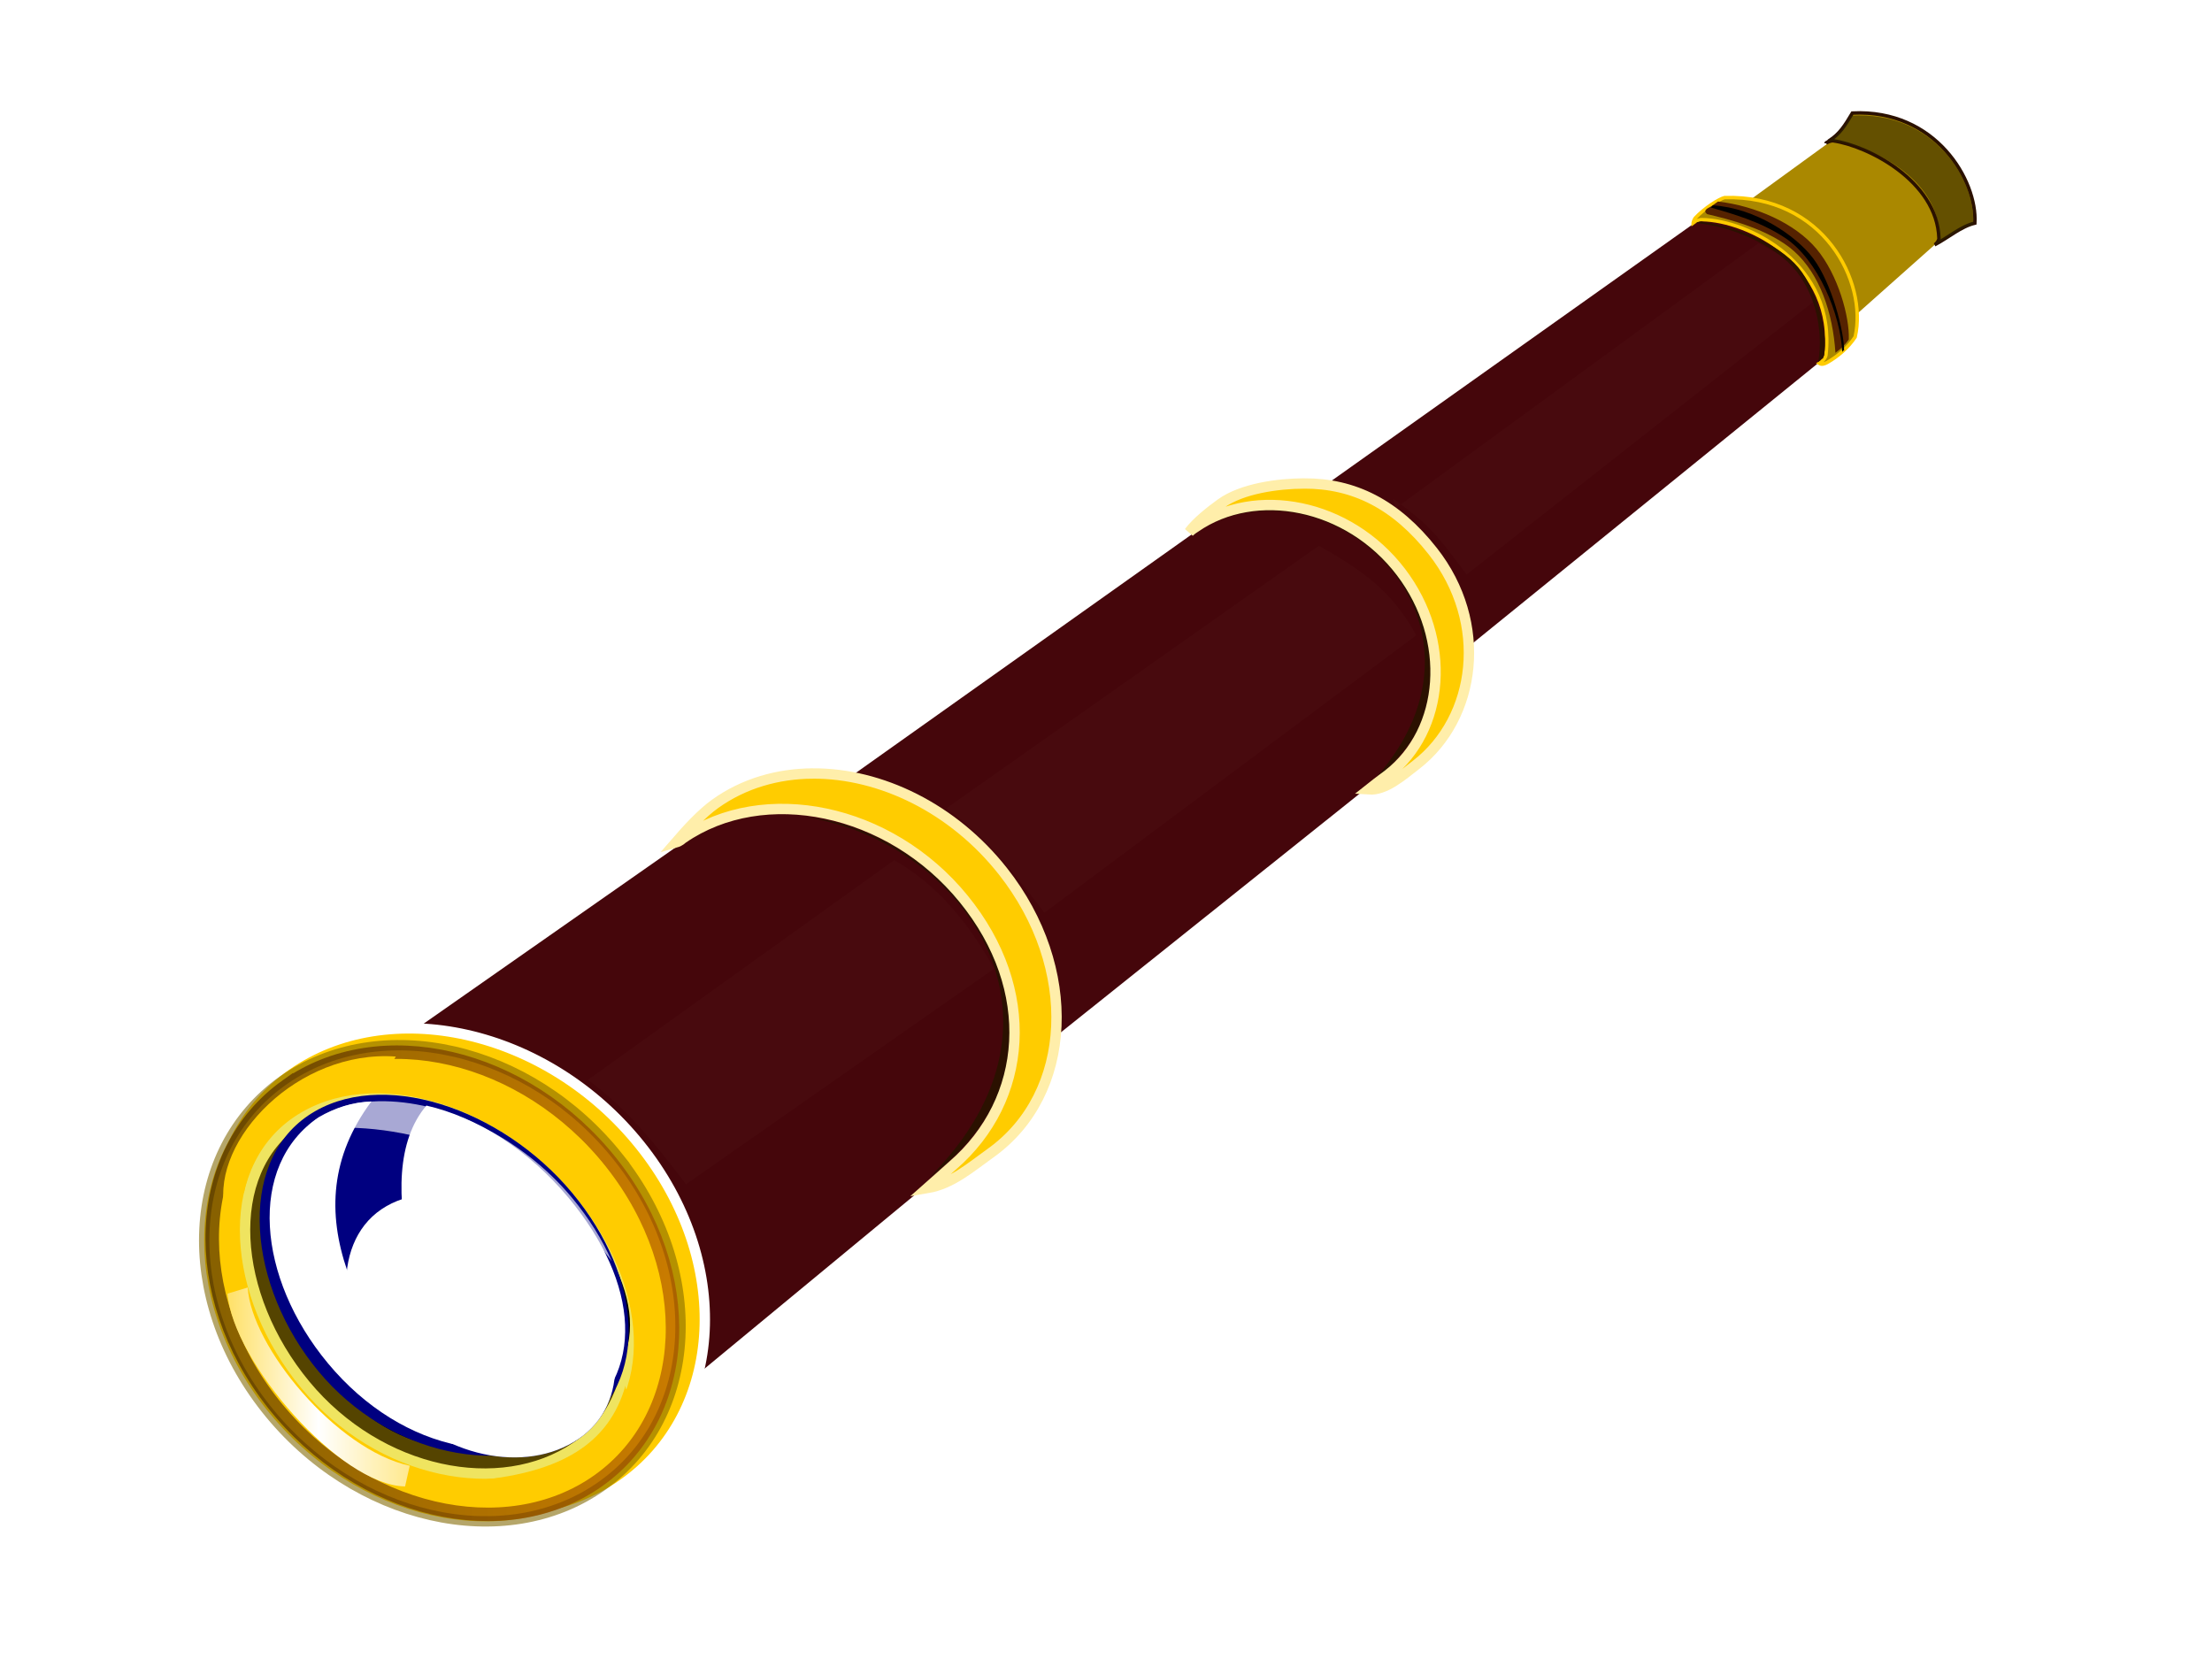 <?xml version="1.0"?>
<svg width="640" height="480" xmlns="http://www.w3.org/2000/svg" xmlns:xlink="http://www.w3.org/1999/xlink">
 <defs>
  <linearGradient id="linearGradient4857">
   <stop stop-color="#ffffff" id="stop4859"/>
   <stop stop-color="#2b2200" stop-opacity="0.552" id="stop4861" offset="1"/>
  </linearGradient>
  <linearGradient id="linearGradient4791">
   <stop stop-color="#ffffff" stop-opacity="0" id="stop4793"/>
   <stop stop-color="#ffffff" id="stop4795" offset="0.354"/>
   <stop stop-color="#ffffff" id="stop4797" offset="0.671"/>
   <stop stop-color="#ffffff" stop-opacity="0" offset="1" id="stop4799"/>
  </linearGradient>
  <linearGradient id="linearGradient4758">
   <stop stop-color="#ffffff" stop-opacity="0" id="stop4760"/>
   <stop stop-color="#ffffff" offset="0.494" id="stop4762"/>
   <stop stop-color="#ffffff" offset="0.556" id="stop4764"/>
   <stop stop-color="#ffffff" stop-opacity="0" id="stop4766" offset="1"/>
  </linearGradient>
  <linearGradient id="linearGradient4744">
   <stop stop-color="#ffffff" stop-opacity="0" id="stop4746"/>
   <stop stop-color="#ffffff" id="stop4752" offset="0.226"/>
   <stop stop-color="#ffffff" id="stop4748" offset="0.556"/>
   <stop stop-color="#ffffff" stop-opacity="0" offset="1" id="stop4750"/>
  </linearGradient>
  <linearGradient id="linearGradient4667">
   <stop stop-color="#2b1100" id="stop4669"/>
   <stop stop-color="#ffffff" id="stop4671" offset="0.247"/>
   <stop stop-color="#552200" id="stop4673" offset="0.444"/>
   <stop stop-color="#552200" id="stop4675" offset="0.558"/>
   <stop stop-color="#ffcc00" id="stop4677" offset="0.767"/>
   <stop stop-color="#552200" id="stop4679" offset="0.94"/>
   <stop stop-color="#28170b" offset="1" id="stop4681"/>
  </linearGradient>
  <linearGradient id="linearGradient4651">
   <stop stop-color="#aa8800" id="stop4653"/>
   <stop stop-color="#ffcc00" id="stop4655" offset="0.247"/>
   <stop stop-color="#552200" id="stop4657" offset="0.45"/>
   <stop stop-color="#552200" id="stop4659" offset="0.695"/>
   <stop stop-color="#ffcc00" id="stop4661" offset="0.806"/>
   <stop stop-color="#552200" id="stop4663" offset="0.94"/>
   <stop stop-color="#28170b" offset="1" id="stop4665"/>
  </linearGradient>
  <linearGradient id="linearGradient4581">
   <stop stop-color="#aa8800" id="stop4583"/>
   <stop stop-color="#ffcc00" offset="0.247" id="stop4585"/>
   <stop stop-color="#552200" offset="0.484" id="stop4587"/>
   <stop stop-color="#552200" offset="0.636" id="stop4589"/>
   <stop stop-color="#ffcc00" offset="0.767" id="stop4591"/>
   <stop stop-color="#552200" offset="0.94" id="stop4593"/>
   <stop stop-color="#28170b" id="stop4595" offset="1"/>
  </linearGradient>
  <linearGradient id="linearGradient4553">
   <stop stop-color="#aa8800" id="stop4555"/>
   <stop stop-color="#ffcc00" id="stop4557" offset="0.247"/>
   <stop stop-color="#552200" id="stop4559" offset="0.519"/>
   <stop stop-color="#552200" id="stop4561" offset="0.636"/>
   <stop stop-color="#ffcc00" id="stop4563" offset="0.767"/>
   <stop stop-color="#552200" id="stop4565" offset="0.94"/>
   <stop stop-color="#28170b" offset="1" id="stop4567"/>
  </linearGradient>
  <linearGradient id="linearGradient4517">
   <stop stop-color="#ffcc00" id="stop4519"/>
   <stop stop-color="#ffffff" offset="0.247" id="stop4521"/>
   <stop stop-color="#552200" offset="0.444" id="stop4523"/>
   <stop stop-color="#552200" offset="0.558" id="stop4525"/>
   <stop stop-color="#ffcc00" offset="0.767" id="stop4527"/>
   <stop stop-color="#552200" offset="0.94" id="stop4529"/>
   <stop stop-color="#28170b" id="stop4531" offset="1"/>
  </linearGradient>
  <linearGradient id="linearGradient4495">
   <stop stop-color="#2b1100" id="stop4497"/>
   <stop stop-color="#2b1100" id="stop4499" offset="1"/>
  </linearGradient>
  <linearGradient id="linearGradient4466">
   <stop stop-color="#ffcc00" id="stop4468"/>
   <stop stop-color="#ffffff" id="stop4470" offset="0.247"/>
   <stop stop-color="#552200" id="stop4472" offset="0.408"/>
   <stop stop-color="#552200" id="stop4474" offset="0.518"/>
   <stop stop-color="#ffcc00" id="stop4476" offset="0.72"/>
   <stop stop-color="#552200" id="stop4478" offset="0.913"/>
   <stop stop-color="#28170b" offset="1" id="stop4480"/>
  </linearGradient>
  <linearGradient id="linearGradient4409">
   <stop stop-color="#fff6d5" stop-opacity="0.016" id="stop4411"/>
   <stop stop-color="#ffffff" offset="0.378" id="stop4417"/>
   <stop stop-color="#fff6d5" stop-opacity="0" id="stop4413" offset="1"/>
  </linearGradient>
  <linearGradient id="linearGradient4352">
   <stop stop-color="#45060b" id="stop4354"/>
   <stop stop-color="#803300" id="stop4362" offset="0.236"/>
   <stop stop-color="#ff6600" id="stop4360" offset="0.492"/>
   <stop stop-color="#803300" id="stop4356" offset="0.78"/>
   <stop stop-color="#552200" offset="1" id="stop4358"/>
  </linearGradient>
  <linearGradient id="linearGradient4298">
   <stop id="stop4300"/>
   <stop stop-color="#000080" id="stop4302" offset="1"/>
  </linearGradient>
  <linearGradient id="linearGradient4274">
   <stop stop-color="#ffdd55" id="stop4276"/>
   <stop stop-color="#ffffff" offset="0.5" id="stop4286"/>
   <stop stop-color="#ffe680" id="stop4278" offset="1"/>
  </linearGradient>
  <linearGradient id="linearGradient4230">
   <stop stop-color="#ffcc00" id="stop4232"/>
   <stop stop-color="#552200" offset="0.5" id="stop4238"/>
   <stop stop-color="#592600" id="stop4252" offset="0.689"/>
   <stop stop-color="#ffcc00" id="stop4234" offset="1"/>
  </linearGradient>
  <linearGradient id="linearGradient4195">
   <stop stop-color="#554400" id="stop4197"/>
   <stop stop-color="#aa8800" id="stop4199" offset="1"/>
  </linearGradient>
  <linearGradient id="linearGradient4175">
   <stop stop-color="#ffffff" id="stop4177"/>
   <stop stop-color="#552200" id="stop4179" offset="1"/>
  </linearGradient>
  <linearGradient id="linearGradient4169">
   <stop stop-color="#ffffff" id="stop4171"/>
   <stop stop-color="#ffffff" stop-opacity="0" offset="1" id="stop4173"/>
  </linearGradient>
  <linearGradient id="linearGradient4135">
   <stop stop-color="#ffcc00" id="stop4137"/>
   <stop stop-color="#ffffff" offset="0.32" id="stop4167"/>
   <stop stop-color="#552200" offset="0.426" id="stop4149"/>
   <stop stop-color="#552200" offset="0.518" id="stop4147"/>
   <stop stop-color="#ffcc00" offset="0.72" id="stop4145"/>
   <stop stop-color="#552200" offset="0.941" id="stop4143"/>
   <stop stop-color="#28170b" id="stop4139" offset="1"/>
  </linearGradient>
  <linearGradient id="linearGradient4099">
   <stop stop-color="#fff6d5" id="stop4101"/>
   <stop stop-color="#806600" id="stop4103" offset="1"/>
  </linearGradient>
  <linearGradient id="linearGradient4060">
   <stop stop-color="#2b1100" id="stop4062"/>
   <stop stop-color="#aa4400" id="stop4064" offset="1"/>
  </linearGradient>
  <linearGradient id="linearGradient4026">
   <stop stop-color="#ffeeaa" id="stop4028"/>
   <stop stop-color="#ffd42a" offset="0.13" id="stop4040"/>
   <stop stop-color="#554400" offset="0.234" id="stop4038"/>
   <stop stop-color="#ffcc00" offset="0.703" id="stop4036"/>
   <stop stop-color="#806600" offset="0.86" id="stop4034"/>
   <stop stop-color="#ffcc00" id="stop4030" offset="1"/>
  </linearGradient>
  <linearGradient id="linearGradient4011">
   <stop stop-color="#ffffff" id="stop4013"/>
   <stop stop-color="#ffffff" stop-opacity="0.585" offset="0.229" id="stop4019"/>
   <stop stop-color="#ffffff" stop-opacity="0" id="stop4015" offset="1"/>
  </linearGradient>
  <linearGradient gradientTransform="matrix(0.739,0,0,0.742,508.619,-176.361)" x2="-1.239" x1="-1.571" id="linearGradient3973" xlink:href="#linearGradient4352"/>
  <linearGradient gradientTransform="translate(40,-60)" x2="0.484" x1="0.122" id="linearGradient3997" xlink:href="#linearGradient4352"/>
  <linearGradient gradientTransform="matrix(0.739,0,0,0.742,309.802,-50.228)" x2="-0.169" x1="-0.555" id="linearGradient4001" xlink:href="#linearGradient4352"/>
  <linearGradient gradientTransform="translate(43.536,-65.051)" x2="0.685" x1="-0.211" id="linearGradient4017" xlink:href="#linearGradient4011"/>
  <linearGradient x2="1.01" x1="-0.009" id="linearGradient4066" xlink:href="#linearGradient4060"/>
  <filter color-interpolation-filters="sRGB" id="filter4076">
   <feGaussianBlur id="feGaussianBlur4078" stdDeviation="0.939"/>
  </filter>
  <linearGradient gradientTransform="matrix(0.831,-0.608,0.623,0.812,-370.041,174.284)" x2="0.782" x1="-0.023" id="linearGradient4105" xlink:href="#linearGradient4099"/>
  <linearGradient gradientTransform="translate(40,-60)" x2="0.599" x1="0.028" id="linearGradient4141" xlink:href="#linearGradient4135"/>
  <linearGradient gradientTransform="translate(40,-60)" x2="0.782" x1="-0.131" id="linearGradient4181" xlink:href="#linearGradient4175"/>
  <linearGradient gradientTransform="translate(40,-60)" x2="0.579" x1="0.022" id="linearGradient4201" xlink:href="#linearGradient4195"/>
  <filter color-interpolation-filters="sRGB" id="filter4207">
   <feGaussianBlur id="feGaussianBlur4209" stdDeviation="0.797"/>
  </filter>
  <filter color-interpolation-filters="sRGB" id="filter4221">
   <feGaussianBlur id="feGaussianBlur4223" stdDeviation="1.457"/>
  </filter>
  <linearGradient gradientTransform="translate(40,-60)" x2="0.243" x1="-0.605" id="linearGradient4236" xlink:href="#linearGradient4230"/>
  <filter color-interpolation-filters="sRGB" id="filter4248">
   <feGaussianBlur id="feGaussianBlur4250" stdDeviation="0.884"/>
  </filter>
  <filter color-interpolation-filters="sRGB" id="filter4270">
   <feGaussianBlur id="feGaussianBlur4272" stdDeviation="2.071"/>
  </filter>
  <linearGradient x2="1.059" x1="-0.059" id="linearGradient4280" xlink:href="#linearGradient4274"/>
  <linearGradient gradientTransform="translate(-4.286,120.714)" x2="1.102" x1="0.147" id="linearGradient4284" xlink:href="#linearGradient4230"/>
  <radialGradient gradientUnits="userSpaceOnUse" gradientTransform="matrix(1,0,0,1.008,40,-65.285)" r="75.926" cy="664.16" cx="205.03" id="radialGradient4288" xlink:href="#linearGradient4298"/>
  <linearGradient x2="0.976" x1="0.212" gradientTransform="translate(-4.286,120.714)" id="linearGradient4292" xlink:href="#linearGradient4230"/>
  <radialGradient gradientUnits="userSpaceOnUse" gradientTransform="matrix(0.678,-1.528,2.059,0.914,-1297.429,443.866)" r="55.38" cy="677.35" cx="268.55" id="radialGradient4306" xlink:href="#linearGradient4298"/>
  <filter color-interpolation-filters="sRGB" id="filter4324">
   <feGaussianBlur id="feGaussianBlur4326" stdDeviation="2.78"/>
  </filter>
  <linearGradient gradientTransform="translate(40,-60)" x2="0.326" x1="-0.148" id="linearGradient4330" xlink:href="#linearGradient4169"/>
  <filter color-interpolation-filters="sRGB" height="1.239" y="-0.12" width="1.197" x="-0.098" id="filter4405">
   <feGaussianBlur id="feGaussianBlur4407" stdDeviation="6.854"/>
  </filter>
  <linearGradient gradientTransform="translate(42.02,-56.97)" x2="0.313" x1="0.107" id="linearGradient4415" xlink:href="#linearGradient4409"/>
  <linearGradient gradientTransform="translate(189.503,-172.127)" x2="-0.492" x1="-0.67" id="linearGradient4442" xlink:href="#linearGradient4409"/>
  <linearGradient x2="-1.602" x1="-1.799" gradientTransform="translate(362.239,-307.487)" id="linearGradient4446" xlink:href="#linearGradient4409"/>
  <linearGradient gradientTransform="translate(40,-60)" x2="0.76" x1="0.026" id="linearGradient4456" xlink:href="#linearGradient4466"/>
  <linearGradient gradientTransform="translate(40,-60)" x2="0.712" x1="0.1" id="linearGradient4464" xlink:href="#linearGradient4026"/>
  <filter color-interpolation-filters="sRGB" id="filter4491">
   <feGaussianBlur id="feGaussianBlur4493" stdDeviation="0.927"/>
  </filter>
  <linearGradient gradientTransform="translate(40,-60)" x2="0.209" x1="-0.095" id="linearGradient4501" xlink:href="#linearGradient4495"/>
  <linearGradient gradientTransform="translate(40,-60)" x2="0.526" x1="-0.172" id="linearGradient4515" xlink:href="#linearGradient4517"/>
  <linearGradient gradientTransform="translate(40,-60)" x2="0.526" x1="-0.172" id="linearGradient4539" xlink:href="#linearGradient4026"/>
  <linearGradient gradientTransform="translate(215,-222.857)" x2="-0.986" x1="-1.265" id="linearGradient4543" xlink:href="#linearGradient4495"/>
  <linearGradient gradientTransform="translate(40,-60)" x2="0.32" x1="-0.166" id="linearGradient4551" xlink:href="#linearGradient4553"/>
  <linearGradient gradientTransform="translate(28.571,-56.786)" x2="0.502" x1="-0.25" id="linearGradient4571" xlink:href="#linearGradient4581"/>
  <linearGradient gradientTransform="translate(40,-60)" x2="0.343" x1="-0.464" id="linearGradient4579" xlink:href="#linearGradient4517"/>
  <filter color-interpolation-filters="sRGB" id="filter4626">
   <feGaussianBlur id="feGaussianBlur4628" stdDeviation="1.192"/>
  </filter>
  <filter color-interpolation-filters="sRGB" id="filter4641">
   <feGaussianBlur id="feGaussianBlur4643" stdDeviation="0.575"/>
  </filter>
  <linearGradient x2="-0.299" x1="-1.167" gradientTransform="matrix(0.85,0,0,0.719,199.062,-35.424)" id="linearGradient4647" xlink:href="#linearGradient4651"/>
  <linearGradient gradientTransform="matrix(0.85,0,0,0.719,208.782,-37.736)" x2="-0.483" x1="-1.413" id="linearGradient4649" xlink:href="#linearGradient4667"/>
  <filter color-interpolation-filters="sRGB" height="1.309" y="-0.154" width="1.196" x="-0.098" id="filter4738">
   <feGaussianBlur id="feGaussianBlur4740" stdDeviation="1.064"/>
  </filter>
  <linearGradient gradientTransform="translate(40,-60)" x2="-1.036" x1="-1.936" id="linearGradient4742" xlink:href="#linearGradient4744"/>
  <linearGradient gradientTransform="translate(26.868,-48.51)" x2="0.363" x1="-0.062" id="linearGradient4756" xlink:href="#linearGradient4758"/>
  <linearGradient x2="1.095" x1="1.035" gradientTransform="translate(-61.773,23.211)" id="linearGradient4789" xlink:href="#linearGradient4791"/>
  <linearGradient x2="1.442" x1="-0.03" gradientTransform="translate(24.822,-45.824)" id="linearGradient4803" xlink:href="#linearGradient4758"/>
  <filter color-interpolation-filters="sRGB" id="filter4805">
   <feGaussianBlur id="feGaussianBlur4807" stdDeviation="0.046"/>
  </filter>
  <linearGradient x2="2.218" x1="0.747" gradientTransform="translate(16.294,-38.308)" id="linearGradient4811" xlink:href="#linearGradient4758"/>
  <linearGradient x2="10.324" x1="9.437" gradientTransform="translate(-146.083,81.483)" id="linearGradient4815" xlink:href="#linearGradient4758"/>
  <linearGradient x2="2.06" x1="2" gradientTransform="translate(-226.181,147.959)" id="linearGradient4819" xlink:href="#linearGradient4791"/>
  <linearGradient x2="3.542" x1="3.475" gradientTransform="translate(-407.233,285.931)" id="linearGradient4823" xlink:href="#linearGradient4791"/>
  <linearGradient x2="16.394" x1="15.677" gradientTransform="translate(-324.88,217.853)" id="linearGradient4840" xlink:href="#linearGradient4758"/>
  <radialGradient gradientUnits="userSpaceOnUse" gradientTransform="matrix(1.005,0.827,-0.419,0.51,112.288,-671.316)" r="30.24" cy="187.66" cx="846.71" id="radialGradient4865" xlink:href="#linearGradient4857"/>
  <linearGradient gradientTransform="translate(40,-60)" x2="-0.624" x1="-1.291" id="linearGradient4867" xlink:href="#linearGradient4744"/>
  <linearGradient x2="0.396" x1="0.093" gradientTransform="translate(26.868,-48.51)" id="linearGradient4869" xlink:href="#linearGradient4758"/>
 </defs>
 <g>
  <g id="layer1">
   <path fill="url(#linearGradient4551)" id="path3988" d="m500.467,62.108l30.261,-21.99c22.07,-4.299 31.19,15.286 30.135,29.727l-31.642,28.143c1.077,-26.197 -15.795,-28.974 -28.754,-35.879z"/>
   <path fill="url(#linearGradient3973)" id="path3965" d="m383.117,140.615l110.246,-78.27c29.041,-5.508 45.436,21.352 34.507,41.242l-105.941,85.908l-38.31,-49.856"/>
   <path fill="url(#linearGradient4001)" d="m243.318,226.669l110.246,-78.27c43.682,-13.661 78.64,38.68 55.1,69.019l-109.959,87.858l-54.884,-79.582" id="path3957"/>
   <path fill="url(#linearGradient3997)" id="path3936" d="m113.425,302.581l95.429,-66.763c59.071,-12.489 111.099,53.102 73.832,95.027l-91.411,75.535l-77.85,-103.799"/>
   <path fill="url(#linearGradient4141)" fill-rule="evenodd" stroke="url(#linearGradient4181)" stroke-width="3" d="m185.162,331.289c26.866,33.474 24.622,77.43 -5.011,98.179c-29.633,20.748 -75.434,10.432 -102.3,-23.043c-26.866,-33.474 -24.622,-77.43 5.011,-98.179c29.633,-20.748 75.434,-10.432 102.3,23.043z" id="path4131"/>
   <path fill="#ffcc00" fill-rule="evenodd" stroke="url(#linearGradient4105)" stroke-width="3" stroke-opacity="0.585" id="path3108" d="m179.041,335.009c25.562,32.331 23.427,74.785 -4.767,94.824c-28.195,20.039 -71.772,10.075 -97.334,-22.256c-25.562,-32.331 -23.427,-74.785 4.768,-94.824c28.195,-20.039 71.772,-10.075 97.334,22.256z"/>
   <path fill="url(#linearGradient4201)" fill-rule="evenodd" stroke="#efe460" stroke-width="3" filter="url(#filter4207)" d="m85.925,324.425c-21.73,14.73 -18.995,50.42 2.427,76.261c21.422,25.842 56.494,32.779 78.222,18.051c21.727,-14.729 19.65,-46.33 -1.773,-72.173c-21.423,-25.843 -57.145,-36.869 -78.875,-22.139z" id="path4191"/>
   <path fill-rule="evenodd" filter="url(#filter4207)" id="path4211" d="m90.542,326.837c-21.73,14.73 -15.799,46.974 5.623,72.815c21.422,25.842 49.391,23.131 71.119,8.402c21.727,-14.729 18.939,-35.647 -2.484,-61.491c-21.423,-25.843 -52.528,-34.457 -74.258,-19.727z"/>
   <path fill="url(#radialGradient4288)" fill-rule="evenodd" id="path3920" d="m89.19,322.749c-20.76,14.033 -17.5,49.413 2.965,74.032c20.466,24.619 54.345,31.163 75.103,17.131c20.758,-14.032 18.773,-44.138 -1.694,-68.758c-20.467,-24.621 -55.613,-36.438 -76.374,-22.405z"/>
   <path fill="url(#radialGradient4306)" fill-rule="evenodd" filter="url(#filter4324)" d="m110.378,349.875c-15.142,10.236 -12.765,36.041 2.163,53.998c14.928,17.957 39.639,22.73 54.779,12.496c15.141,-10.235 13.693,-32.194 -1.236,-50.152c-14.929,-17.958 -40.564,-26.578 -55.706,-16.342z" id="path4294"/>
   <path fill="url(#linearGradient4330)" fill-rule="evenodd" id="path4328" d="m110.378,349.875c-15.142,10.236 -12.765,36.041 2.163,53.998c14.928,17.957 39.639,22.73 54.779,12.496c15.141,-10.235 13.693,-32.194 -1.236,-50.152c-14.929,-17.958 -40.564,-26.578 -55.706,-16.342z"/>
   <path fill="url(#linearGradient4017)" fill-rule="evenodd" id="path3923" d="m107.464,318.68c-5.407,0.199 -10.548,1.819 -15.25,4.563c-20.76,14.033 -17.807,46.569 2.659,71.188c10.843,13.044 24.416,21.12 37.861,23.751c-28.531,-33.948 -49.066,-67.584 -25.27,-99.502zm15.909,1.194c-17.169,20.153 -0.795,66.656 18.766,99.246c8.636,0.028 16.927,-2.312 24.105,-7.164c20.758,-14.032 18.775,-40.726 -1.692,-65.347c-11.641,-14.003 -26.557,-23.376 -41.179,-26.736z"/>
   <path opacity="0.812" fill="#ffffff" fill-rule="evenodd" filter="url(#filter4221)" id="path4021" d="m109.526,318.619c-7.468,0.147 -11.743,1.557 -17.833,5.077c-1.064,0.615 -3.088,2.391 -3.579,3.506c25.93,-4.283 57.909,6.51 79.162,26.733c3.741,3.559 6.965,7.235 9.712,10.959c-2.721,-6.209 -6.54,-12.394 -11.426,-18.271c-14.711,-17.696 -36.951,-28.379 -56.036,-28.003z"/>
   <path fill="none" stroke="url(#linearGradient4066)" stroke-width="3.898" stroke-opacity="0.585" filter="url(#filter4076)" d="m82.856,314.192c-26.878,19.103 -28.892,60.197 -3.833,91.893c25.06,31.696 67.241,41.405 94.118,22.302c26.877,-19.103 28.861,-60.201 3.801,-91.897c-25.06,-31.697 -67.208,-41.401 -94.086,-22.297z" id="path4058"/>
   <path fill="url(#linearGradient4236)" filter="url(#filter4248)" id="path4225" d="m142.794,323.121c14.645,9.383 26.027,20.482 33.635,34.093l6.662,-7.275c-7.057,-13.577 -17.767,-25.055 -33.51,-33.77l-6.411,6.829"/>
   <path fill="url(#linearGradient4280)" filter="url(#filter4270)" d="m71.67,372.515c0.96,16.923 25.55,46.953 46.878,51.579l-1.345,5.976c-18.835,-0.274 -49.91,-36.273 -51.379,-55.783l5.845,-1.773z" id="path4254"/>
   <path fill="url(#linearGradient4284)" filter="url(#filter4248)" d="m180.947,400.962c-4.797,16.789 -18.614,24.935 -42.17,27.274l4.986,7.438c13.693,-1.607 33.491,-6.91 42.841,-28.614l-5.532,-5.245" id="path4282"/>
   <path fill="url(#linearGradient4292)" filter="url(#filter4248)" id="path4290" d="m109.573,313.801c-12,1.243 -34.594,8.375 -38.972,31.23l-5.657,4.421c-3.66,-19.648 21.243,-45.782 49.582,-43.76l-4.953,8.108z"/>
   <path fill="url(#linearGradient4415)" filter="url(#filter4405)" id="path4364" d="m170.094,312.446c11.13,8.045 19.885,18.97 28.377,30.214l89.15,-62.377c-7.246,-13.075 -16.289,-24.19 -28.88,-31.432l-88.648,63.595"/>
   <path fill="url(#linearGradient4442)" filter="url(#filter4405)" d="m273.797,233.88c11.13,8.045 19.885,18.97 28.377,30.214l107.618,-80.296c-7.246,-13.075 -15.579,-18.677 -28.169,-25.919l-107.826,76" id="path4440"/>
   <path fill="url(#linearGradient4446)" filter="url(#filter4405)" id="path4444" d="m403.071,144.288c11.13,8.045 12.782,10.7 21.274,21.944l101.225,-79.606c-7.246,-13.075 -4.214,-9.028 -16.805,-16.27l-104.985,76.69"/>
   <path fill="url(#linearGradient4501)" filter="url(#filter4491)" id="path4482" d="m232.707,236.428c42.519,3.034 90.16,62.823 36.048,104.41c47.305,-47.228 8.033,-98.265 -36.048,-104.41"/>
   <path fill="url(#linearGradient4456)" fill-rule="evenodd" stroke="url(#linearGradient4464)" stroke-width="3" id="path3931" d="m235.238,223.797c-10.224,0.04 -20.036,2.86 -28.28,8.741c-3.981,2.84 -8.149,7.427 -11.424,11.207c1.217,-0.345 1.659,-0.916 2.016,-1.162c23.37,-16.126 59.824,-8.845 81.252,17.467c21.428,26.312 18.724,58.215 -3.139,77.143c-2.438,2.111 -5.606,5.063 -7.299,6.541c7.018,-1.192 12.375,-5.922 18.227,-10.096c23.983,-17.11 25.594,-53.611 3.604,-81.529c-14.431,-18.321 -35.438,-28.39 -54.956,-28.313z"/>
   <path fill="url(#linearGradient4543)" filter="url(#filter4491)" d="m348.414,152.365c38.924,-20.226 90.403,29.788 47.805,74.729c50.445,-40.545 -9.171,-98.13 -47.805,-74.729z" id="path4541"/>
   <path fill="url(#linearGradient4515)" fill-rule="evenodd" stroke="url(#linearGradient4539)" stroke-width="3" d="m377.304,139.886c-7.56,0.03 -17.924,1.432 -24.02,5.794c-2.944,2.106 -7.206,5.474 -9.234,8.278c0.789,-0.792 1.582,-1.232 1.845,-1.415c17.282,-11.96 44.257,-7.002 59.46,12.989c14.841,19.515 12.815,45.783 -3.779,58.627c-2.015,1.56 -1.459,1.005 -5.546,4.245c4.746,0.322 9.52,-3.879 13.719,-7.136c17.469,-13.552 21.083,-41.055 4.821,-61.762c-10.672,-13.589 -22.832,-19.678 -37.265,-19.621z" id="path3959"/>
   <path fill="url(#linearGradient4571)" stroke="url(#linearGradient4579)" d="m489.888,64.484c0.092,-0.358 0.147,-0.681 0.561,-1.352c2.772,-2.993 7.076,-5.633 8.511,-5.957c28.625,-0.855 41.44,24.349 37.795,40.326c-1.993,3.009 -4.959,5.592 -8.043,7.338c-0.803,0.437 -1.596,0.752 -2.316,0.307c0.724,-0.413 1.81,-1.582 1.9,-2.367c3.018,-26.271 -22.357,-39.099 -35.946,-39.223c-0.797,-0.007 -1.955,0.523 -2.462,0.929z" id="path4569"/>
   <path fill="#552200" filter="url(#filter4626)" id="path4630" d="m497.076,58.309c-0.178,0.079 -0.595,0.469 -2,1.407c-0.608,0.406 -2.648,1.055 -1.143,2.239c6.216,1.456 18.079,4.408 25.157,10.736c7.445,6.657 11.197,17.801 11.957,29.388c1.752,-1.322 2.645,-2.13 3.867,-3.859c0.271,-6.444 -3.077,-18.733 -9.339,-26.2c-6.332,-7.55 -17.751,-12.444 -28.5,-13.712z"/>
   <path id="path4632" d="m495.584,59.407c-0.131,0.229 -0.208,0.284 -0.661,0.599c6.403,1.9 14.184,3.962 21.542,8.819c9.546,6.299 16.067,22.142 16.542,33.017c0.292,-0.367 0.239,-0.533 0.553,-0.385c0.001,-5.602 -3.565,-19.55 -8.929,-26.675c-5.064,-6.725 -16.774,-14.609 -29.047,-15.375z"/>
   <path fill="#2b1100" filter="url(#filter4641)" d="m490.957,64.565c9.66,0.836 21.826,6.105 27.789,12.747c6.183,6.886 8.946,17.55 7.327,27.483c0.292,-0.367 1.031,-1.186 1.344,-1.039c2.037,-5.516 -1.33,-19.478 -7.142,-26.409c-5.88,-7.012 -18.132,-11.797 -27.9,-13.21c0.588,-0.229 -2.153,0.153 -1.418,0.428z" id="path4635"/>
   <path fill="url(#linearGradient4647)" stroke="url(#linearGradient4649)" id="path4645" d="m528.333,41.412c0.078,-0.258 0.569,-0.231 0.921,-0.714c3.068,-1.981 4.508,-4.31 6.706,-7.99c24.099,-1.178 36.16,19.56 35.429,31.85c-4.045,0.958 -7.57,4.115 -11.651,6.274c0.616,-0.297 1.279,-1.307 1.261,-1.875c-0.549,-16.683 -20.684,-26.809 -30.572,-28.214c-0.668,-0.095 -1.663,0.376 -2.094,0.668z"/>
   <path fill="url(#radialGradient4865)" d="m528.333,41.412c0.078,-0.258 0.569,-0.231 0.921,-0.714c3.068,-1.981 4.064,-3.535 6.262,-7.214c24.189,-1.525 36.368,18.977 35.341,31.591c-4.045,0.958 -7.037,3.598 -11.119,5.757c0.616,-0.297 1.239,-1.307 1.261,-1.875c0.67,-17.393 -20.336,-27.012 -30.572,-28.214c-0.67,-0.079 -1.663,0.376 -2.094,0.668z" id="path4855"/>
   <path fill="url(#linearGradient4867)" filter="url(#filter4738)" id="path4683" d="m540.71,34.284c4.858,0.733 10.982,4.129 14.472,7.107l-6.215,5.944c-3.847,-2.518 -7.726,-5.258 -12.963,-6.203c1.799,-1.708 4.08,-4.685 4.706,-6.849z"/>
   <path fill="url(#linearGradient4869)" filter="url(#filter4738)" d="m532.719,41.908c4.73,1.355 10.341,4.008 13.94,6.461l-24.416,18.522c-3.177,-2.778 -7.839,-6.489 -13.052,-7.926c1.799,-1.708 20.505,-14.807 23.529,-17.057z" id="path4754"/>
   <path fill="url(#linearGradient4756)" id="path4768" d="m533.873,44.924c4.73,1.355 3.593,1.51 7.192,3.963l-20.155,15.248c-2.226,-1.6 -3.06,-2.599 -6.57,-3.963c1.8,-1.708 17.753,-13.688 19.533,-15.248z"/>
   <path fill="url(#linearGradient4742)" d="m543.018,36.007c3.931,1.182 6.346,2.415 9.944,4.867c-1.086,2.222 -3.526,3.92 -5.416,4.91c-3.468,-2.534 -4.406,-3.06 -8.79,-4.48c1.8,-1.708 3.458,-3.307 4.262,-5.298z" id="path4770"/>
   <path fill="url(#linearGradient4789)" d="m503.52,68.373c3.726,2.086 4.643,2.592 7.244,4.521l-103.753,76.992c-2.163,-2.026 -3.311,-2.933 -5.934,-4.641c1.8,-1.708 100.662,-75.311 102.442,-76.872z" id="path4787"/>
   <path fill="url(#linearGradient4803)" filter="url(#filter4805)" d="m513.56,60.777c2.972,1.355 3.782,2.119 7.066,4.328l-1.154,0.861c-2.226,-1.6 -3.186,-2.234 -6.57,-3.963c0.23,-0.185 0.573,-0.702 0.658,-1.227z" id="path4801"/>
   <path fill="url(#linearGradient4811)" filter="url(#filter4805)" id="path4809" d="m507.563,65.904c2.972,1.355 3.782,2.119 7.066,4.328l-1.154,0.861c-2.226,-1.6 -3.186,-2.234 -6.57,-3.963c0.23,-0.185 0.573,-0.702 0.658,-1.227z"/>
   <path fill="url(#linearGradient4815)" filter="url(#filter4805)" d="m398.471,146.779c2.533,1.415 3.217,2.241 6.124,4.511l-6.428,4.699c-2.226,-1.6 -2.997,-2.66 -6.382,-4.389c0.23,-0.185 6.098,-4.418 6.685,-4.821z" id="path4813"/>
   <path fill="url(#linearGradient4819)" id="path4817" d="m387.916,153.481c3.726,2.086 4.643,2.592 7.244,4.521l-112.276,84.271c-2.163,-2.026 -3.976,-4.123 -6.598,-5.831c1.8,-1.708 109.851,-81.401 111.631,-82.961z"/>
   <path fill="url(#linearGradient4823)" d="m261.863,247.126c3.726,2.086 4.392,3.81 6.993,5.74l-91.684,67.946c-2.163,-2.026 -4.98,-4.611 -7.603,-6.319c1.799,-1.708 90.514,-65.806 92.294,-67.367z" id="path4821"/>
   <path fill="url(#linearGradient4840)" filter="url(#filter4805)" id="path4838" d="m273.251,238.599c2.533,1.415 3.97,2.972 6.878,5.242l-8.688,5.917c-2.226,-1.6 -2.997,-2.904 -6.382,-4.633c-0.775,0.302 7.605,-6.123 8.192,-6.527z"/>
  </g>
 </g>
</svg>
